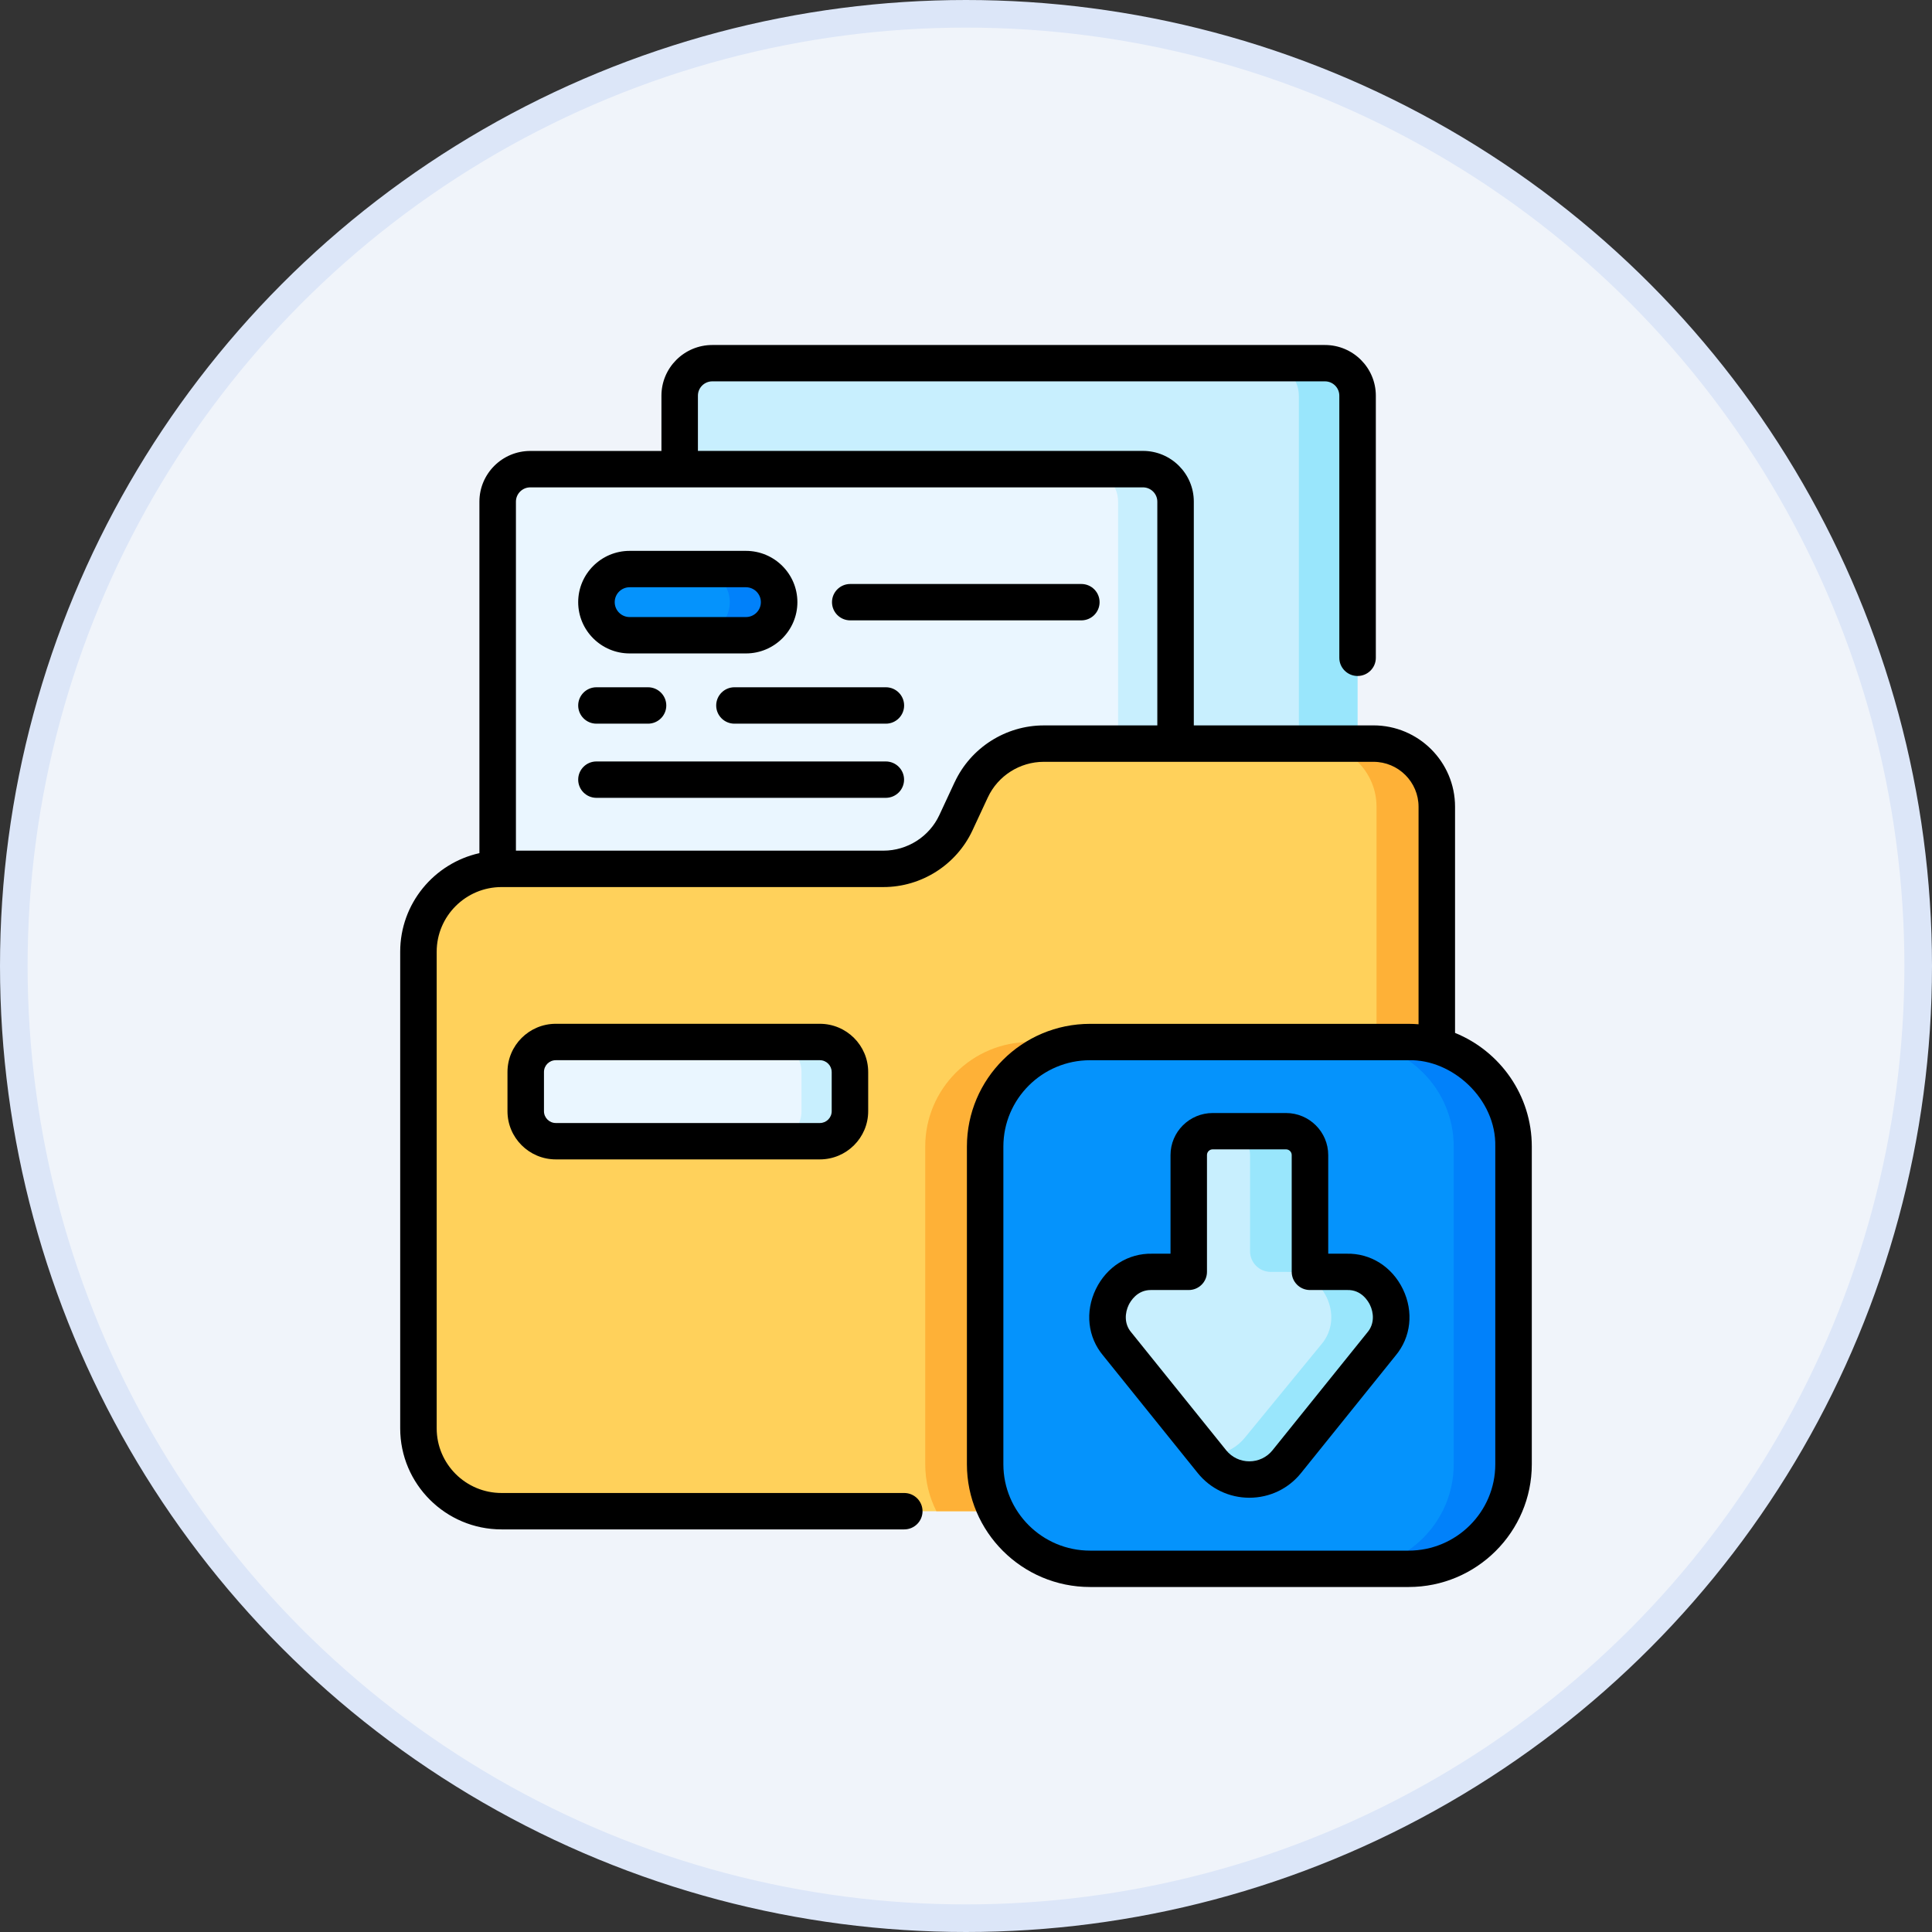 <svg width="70" height="70" viewBox="0 0 70 70" fill="none" xmlns="http://www.w3.org/2000/svg">
<rect x="0" y="0" width="70" height="70" fill="#333333" stroke="none"/>
<circle cx="35" cy="35" r="34.5" fill="#F0F4FA" stroke="#DCE6F8"/>
<path d="M48.005 43.835H25.806C25.154 43.835 24.625 43.307 24.625 42.657V14.337C24.625 13.686 25.154 13.159 25.806 13.159H48.005C48.658 13.159 49.187 13.686 49.187 14.337V42.657C49.187 43.307 48.658 43.835 48.005 43.835Z" fill="#C8EFFE"/>
<path d="M49.186 14.337V42.657C49.186 43.307 48.657 43.835 48.005 43.835H45.879C46.531 43.835 47.06 43.307 47.06 42.657V14.337C47.06 13.686 46.531 13.159 45.879 13.159H48.005C48.657 13.159 49.186 13.686 49.186 14.337Z" fill="#99E6FC"/>
<path d="M41.411 47.673H19.213C18.56 47.673 18.031 47.146 18.031 46.496V18.175C18.031 17.525 18.56 16.998 19.213 16.998H41.411C42.064 16.998 42.593 17.525 42.593 18.175V46.496C42.593 47.146 42.064 47.673 41.411 47.673Z" fill="#EAF6FF"/>
<path d="M42.592 18.175V46.496C42.592 47.146 42.063 47.673 41.41 47.673H39.328C39.98 47.673 40.51 47.146 40.51 46.496V18.175C40.51 17.525 39.98 16.998 39.328 16.998H41.41C42.063 16.998 42.592 17.525 42.592 18.175Z" fill="#C8EFFE"/>
<path d="M52.057 29.23V51.753C52.057 53.41 50.709 54.754 49.047 54.754H18.172C16.508 54.754 15.16 53.41 15.16 51.753V34.483C15.16 32.825 16.508 31.482 18.172 31.482H32.008C33.135 31.482 34.16 30.828 34.635 29.808L35.189 28.616C35.664 27.595 36.689 26.942 37.817 26.942H49.762C51.03 26.942 52.057 27.966 52.057 29.23Z" fill="#FFD15B"/>
<path d="M52.059 29.23V51.753C52.059 53.41 50.711 54.754 49.048 54.754H46.863C48.526 54.754 49.874 53.41 49.874 51.753V29.23C49.874 27.966 48.847 26.942 47.58 26.942H49.764C51.032 26.942 52.059 27.966 52.059 29.23Z" fill="#FEB137"/>
<path d="M52.057 39.48V51.751C52.057 53.409 50.709 54.753 49.046 54.753H33.927C33.669 54.241 33.523 53.664 33.523 53.052V41.541C33.523 39.449 35.225 37.753 37.323 37.753H48.869C50.205 37.753 51.38 38.44 52.057 39.48Z" fill="#FEB137"/>
<path d="M51.037 56.84H39.491C37.393 56.84 35.691 55.144 35.691 53.052V41.542C35.691 39.45 37.393 37.754 39.491 37.754H51.037C53.135 37.754 54.836 39.45 54.836 41.542V53.052C54.836 55.144 53.135 56.84 51.037 56.84Z" fill="#0593FC"/>
<path d="M51.039 37.753H48.871C50.969 37.753 52.671 39.449 52.671 41.541V53.051C52.671 55.143 50.969 56.839 48.871 56.839H51.039C53.137 56.839 54.839 55.143 54.839 53.051V41.541C54.839 39.449 53.137 37.753 51.039 37.753Z" fill="#0181FA"/>
<path d="M50.049 48.7L46.62 52.96C45.925 53.825 44.604 53.825 43.907 52.96L40.479 48.7C39.628 47.699 40.415 46.045 41.738 46.083H43.067V41.851C43.067 41.373 43.456 40.986 43.935 40.986H46.592C47.072 40.986 47.459 41.374 47.459 41.851V46.083H48.789C50.11 46.045 50.898 47.699 50.048 48.7H50.049Z" fill="#C8EFFE"/>
<path d="M50.05 48.7L46.622 52.96C45.926 53.825 44.606 53.825 43.909 52.96L43.719 52.723C44.236 52.735 44.757 52.52 45.114 52.077L47.882 48.7C48.732 47.699 47.944 46.045 46.623 46.083H46.042C45.628 46.083 45.292 45.749 45.292 45.336V41.851C45.292 41.373 44.904 40.986 44.425 40.986H46.593C47.072 40.986 47.46 41.374 47.46 41.851V46.083H48.79C50.111 46.045 50.899 47.699 50.049 48.7H50.05Z" fill="#99E6FC"/>
<path d="M29.704 41.348H20.137C19.535 41.348 19.047 40.861 19.047 40.261V38.84C19.047 38.24 19.535 37.753 20.137 37.753H29.703C30.305 37.753 30.793 38.24 30.793 38.84V40.261C30.793 40.861 30.305 41.348 29.703 41.348H29.704Z" fill="#EAF6FF"/>
<path d="M30.794 38.84V40.261C30.794 40.861 30.306 41.348 29.704 41.348H27.949C28.552 41.348 29.04 40.861 29.04 40.261V38.84C29.04 38.24 28.552 37.753 27.949 37.753H29.704C30.306 37.753 30.794 38.24 30.794 38.84Z" fill="#C8EFFE"/>
<path d="M27.026 23.016H22.812C22.148 23.016 21.609 22.479 21.609 21.818C21.609 21.156 22.148 20.619 22.812 20.619H27.026C27.69 20.619 28.229 21.156 28.229 21.818C28.229 22.479 27.69 23.016 27.026 23.016Z" fill="#0593FC"/>
<path d="M28.228 21.818C28.228 22.148 28.093 22.449 27.876 22.665C27.658 22.882 27.358 23.016 27.026 23.016H25.238C25.571 23.016 25.871 22.882 26.089 22.665C26.307 22.449 26.441 22.148 26.441 21.818C26.441 21.156 25.903 20.619 25.238 20.619H27.026C27.69 20.619 28.228 21.156 28.228 21.818Z" fill="#0181FA"/>
<path d="M52.719 37.423V29.229C52.719 27.603 51.394 26.282 49.763 26.282H43.254V18.174C43.254 17.162 42.428 16.337 41.411 16.337H25.287V14.335C25.287 14.05 25.521 13.817 25.808 13.817H48.006C48.293 13.817 48.526 14.05 48.526 14.335V23.833C48.526 24.197 48.823 24.492 49.188 24.492C49.553 24.492 49.849 24.197 49.849 23.833V14.337C49.849 13.325 49.023 12.5 48.006 12.5H25.808C24.792 12.5 23.965 13.324 23.965 14.337V16.339H19.212C18.197 16.339 17.37 17.163 17.37 18.176V30.911C15.73 31.276 14.5 32.738 14.5 34.483V51.752C14.5 53.771 16.148 55.413 18.172 55.413H32.763C33.128 55.413 33.425 55.117 33.425 54.754C33.425 54.39 33.128 54.094 32.763 54.094H18.172C16.876 54.094 15.822 53.043 15.822 51.752V34.483C15.822 33.191 16.877 32.14 18.172 32.14H32.008C33.388 32.14 34.654 31.333 35.235 30.085L35.79 28.893C36.155 28.109 36.95 27.602 37.818 27.602H49.763C50.664 27.602 51.397 28.332 51.397 29.23V37.111C51.279 37.102 51.159 37.096 51.039 37.096H39.494C37.034 37.096 35.033 39.091 35.033 41.543V53.053C35.033 55.505 37.034 57.5 39.494 57.5H51.039C53.499 57.5 55.5 55.505 55.5 53.053V41.543C55.5 39.683 54.349 38.087 52.719 37.424V37.423ZM34.59 28.337L34.035 29.53C33.671 30.314 32.875 30.821 32.008 30.821H18.693V18.176C18.693 17.891 18.927 17.658 19.213 17.658H41.412C41.698 17.658 41.932 17.891 41.932 18.176V26.283H37.819C36.439 26.283 35.172 27.09 34.591 28.338L34.59 28.337ZM54.177 53.053C54.177 54.778 52.769 56.182 51.038 56.182H39.493C37.762 56.182 36.354 54.778 36.354 53.053V41.543C36.354 39.818 37.762 38.414 39.493 38.414H51.038C52.62 38.371 54.217 39.82 54.177 41.543V53.053Z" fill="black"/>
<path d="M48.783 45.424H48.124V41.851C48.124 41.011 47.438 40.327 46.595 40.327H43.938C43.095 40.327 42.41 41.011 42.41 41.851V45.424H41.75C40.88 45.403 40.097 45.895 39.703 46.711C39.307 47.53 39.41 48.452 39.972 49.118L43.396 53.371C43.854 53.94 44.536 54.266 45.268 54.266C45.999 54.266 46.682 53.94 47.139 53.371L50.563 49.118C51.123 48.451 51.226 47.53 50.831 46.711C50.437 45.895 49.655 45.401 48.784 45.424H48.783ZM49.546 48.272C49.543 48.276 49.538 48.281 49.535 48.285L46.106 52.545C45.901 52.801 45.594 52.947 45.266 52.947C44.937 52.947 44.631 52.8 44.426 52.545L40.997 48.285C40.994 48.281 40.99 48.276 40.986 48.272C40.718 47.957 40.763 47.554 40.894 47.282C40.956 47.153 41.195 46.74 41.694 46.74C41.703 46.74 41.712 46.74 41.721 46.74C41.727 46.74 41.733 46.74 41.74 46.74H43.07C43.435 46.74 43.731 46.445 43.731 46.081V41.849C43.731 41.736 43.824 41.643 43.937 41.643H46.594C46.708 41.643 46.801 41.736 46.801 41.849V46.081C46.801 46.445 47.097 46.74 47.462 46.74H48.791C48.798 46.74 48.805 46.74 48.811 46.74C49.33 46.723 49.575 47.151 49.638 47.282C49.769 47.553 49.813 47.957 49.546 48.271V48.272Z" fill="black"/>
<path d="M20.139 37.094C19.172 37.094 18.387 37.877 18.387 38.841V40.261C18.387 41.224 19.172 42.007 20.139 42.007H29.704C30.67 42.007 31.456 41.224 31.456 40.261V38.841C31.456 37.877 30.67 37.094 29.704 37.094H20.139ZM30.134 38.841V40.261C30.134 40.496 29.942 40.689 29.705 40.689H20.139C19.902 40.689 19.709 40.497 19.709 40.261V38.841C19.709 38.604 19.901 38.413 20.139 38.413H29.704C29.94 38.413 30.133 38.604 30.133 38.841H30.134Z" fill="black"/>
<path d="M22.813 23.675H27.027C28.054 23.675 28.891 22.842 28.891 21.817C28.891 20.792 28.055 19.959 27.027 19.959H22.813C21.786 19.959 20.949 20.792 20.949 21.817C20.949 22.842 21.785 23.675 22.813 23.675ZM22.813 21.277H27.027C27.325 21.277 27.568 21.519 27.568 21.817C27.568 22.115 27.326 22.357 27.027 22.357H22.813C22.514 22.357 22.272 22.115 22.272 21.817C22.272 21.519 22.514 21.277 22.813 21.277Z" fill="black"/>
<path d="M39.179 21.159H30.806C30.441 21.159 30.145 21.454 30.145 21.818C30.145 22.182 30.441 22.477 30.806 22.477H39.179C39.544 22.477 39.84 22.182 39.84 21.818C39.84 21.454 39.544 21.159 39.179 21.159Z" fill="black"/>
<path d="M32.096 24.901H26.61C26.245 24.901 25.949 25.197 25.949 25.561C25.949 25.924 26.245 26.22 26.61 26.22H32.097C32.462 26.22 32.758 25.924 32.758 25.561C32.758 25.197 32.462 24.901 32.097 24.901H32.096Z" fill="black"/>
<path d="M21.61 26.22H23.479C23.844 26.22 24.141 25.924 24.141 25.561C24.141 25.197 23.844 24.901 23.479 24.901H21.61C21.245 24.901 20.949 25.197 20.949 25.561C20.949 25.924 21.245 26.22 21.61 26.22Z" fill="black"/>
<path d="M32.094 27.589H21.61C21.245 27.589 20.949 27.884 20.949 28.248C20.949 28.612 21.245 28.907 21.61 28.907H32.094C32.459 28.907 32.756 28.612 32.756 28.248C32.756 27.884 32.459 27.589 32.094 27.589Z" fill="black"/>
</svg>
